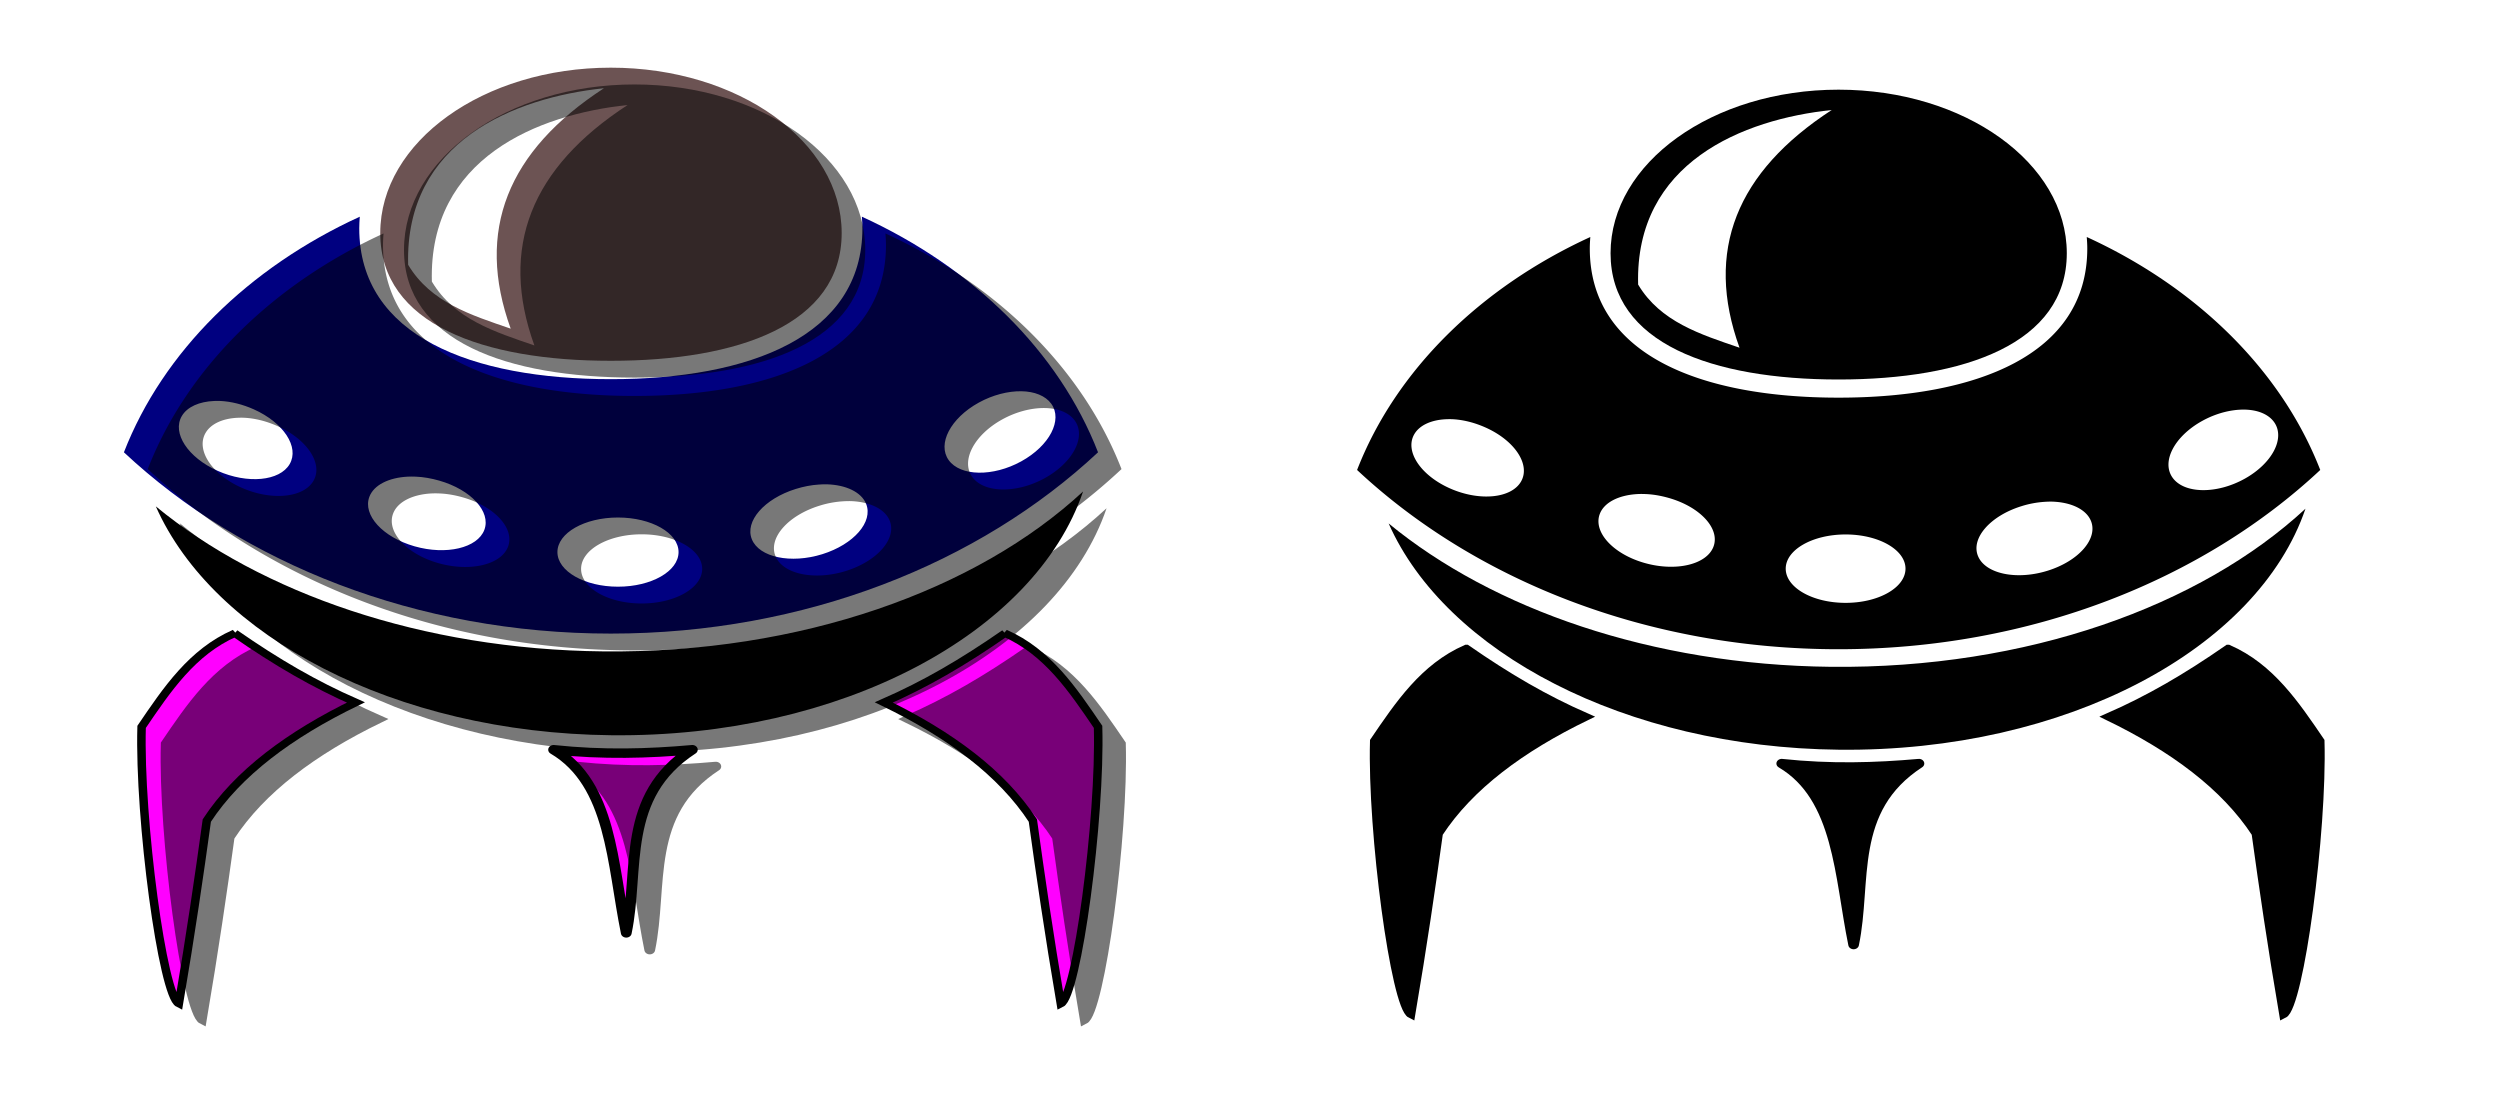 <svg xmlns="http://www.w3.org/2000/svg" viewBox="0 0 406.88 181.64"><defs><filter id="a" color-interpolation-filters="sRGB"><feGaussianBlur stdDeviation="1.202"/></filter></defs><path d="M58.56 35.266c-18.129 8.31-32.025 21.979-38.393 38.347 19.32 18.077 47.642 29.506 79.248 29.506s59.972-11.43 79.292-29.506c-6.372-16.382-20.29-30.043-38.435-38.349.047.63.086 1.25.086 1.89 0 17.567-18.326 24.556-40.943 24.556S58.47 54.72 58.47 37.153c0-.638.04-1.259.087-1.889zm107.652 28.41c2.131.03 3.936.725 4.886 2.04 1.9 2.631-.281 6.831-4.886 9.37s-9.903 2.442-11.803-.189c-1.9-2.63.281-6.83 4.886-9.37 2.302-1.269 4.786-1.88 6.917-1.85zM34.862 65.26c.343-.013.68-.017 1.038 0 1.718.085 3.586.549 5.405 1.36 4.848 2.165 7.456 6.146 5.836 8.917s-6.868 3.26-11.716 1.095c-4.849-2.165-7.457-6.146-5.837-8.916.886-1.515 2.877-2.361 5.275-2.456zm31.475 12.317c.437-.023.882-.018 1.34 0 1.223.05 2.512.273 3.805.643 5.175 1.478 8.457 5.052 7.35 8.009-1.107 2.957-6.196 4.161-11.37 2.682s-8.457-5.09-7.35-8.047c.726-1.94 3.17-3.123 6.225-3.287zm68.268 1.247c3.065.098 5.57 1.25 6.355 3.173 1.197 2.93-2.005 6.6-7.133 8.199-5.128 1.599-10.261.512-11.457-2.418-1.197-2.93 2.005-6.6 7.133-8.198 1.282-.4 2.541-.64 3.762-.718.457-.03.902-.052 1.34-.038zm-34.026 5.403c5.445 0 9.857 2.518 9.857 5.629s-4.412 5.629-9.857 5.629-9.857-2.518-9.857-5.63 4.412-5.628 9.857-5.628z" fill="navy"/><path d="M176.275 79.986c-17.28 16.03-45.894 26.372-78.129 26.029-29.475-.314-55.65-9.501-72.785-23.6 9.387 21.194 38.904 36.872 74.118 37.247 37.432.398 68.933-16.61 76.796-39.676z"/><path d="M99.415 11.014c-20.731 0-37.527 12.057-37.527 26.922s16.796 20.785 37.527 20.785 37.57-5.92 37.57-20.785-16.838-26.922-37.57-26.922zm-1.124 3.348C82.616 24.556 77.342 37.528 83.116 53.49c-6.45-2.212-13.019-4.256-16.688-10.392C65.873 23 83.708 15.888 98.29 14.36z" fill="#6c5353"/><path d="M-104.31 184.26c4.97 3.946 9.37 6.868 14.252 9.319-7.79 4.327-13.883 9.502-17.541 15.895-.892 7.405-1.885 15.213-3.289 24.667-1.898-1.069-4.69-24.855-4.385-37.274 2.99-5.032 5.957-10.094 10.963-12.607zM-13.677 184.26c-4.97 3.946-9.37 6.868-14.252 9.319 7.79 4.327 13.883 9.502 17.541 15.895.892 7.405 1.885 15.213 3.289 24.667 1.898-1.069 4.69-24.855 4.385-37.274-2.99-5.032-5.957-10.094-10.963-12.607z" stroke="#000" fill="#f0f" transform="matrix(1.383 0 0 1.209 182.468 -119.712)"/><path d="M-66.788 199.94c5.839.712 11.176.523 16.327 0-8.462 6.304-6.21 16.105-7.775 24.661-1.662-9.287-1.697-20.035-8.553-24.661z" stroke-linejoin="round" stroke="#000" stroke-linecap="round" stroke-width="1.267" fill="#f0f" transform="matrix(1.383 0 0 1.209 182.468 -119.712)"/><g transform="matrix(1.383 0 0 1.209 186.288 -116.984)" opacity=".528" filter="url(#a)"><path d="M-89.562 128.19c-13.103 6.874-23.147 18.18-27.75 31.719 13.964 14.952 34.436 24.406 57.281 24.406s43.348-9.454 57.312-24.406c-4.606-13.55-14.666-24.85-27.781-31.72.035.52.063 1.034.063 1.563 0 14.53-13.246 20.311-29.595 20.311s-29.594-5.78-29.594-20.311c0-.529.028-1.042.063-1.563zm77.812 23.5c1.54.025 2.845.6 3.531 1.688 1.373 2.176-.203 5.65-3.531 7.75s-7.158 2.02-8.531-.157c-1.373-2.176.203-5.65 3.531-7.75 1.664-1.05 3.46-1.556 5-1.531zm-94.94 1.31c.248-.011.491-.015.75 0 1.241.07 2.592.454 3.906 1.125 3.505 1.79 5.39 5.083 4.219 7.375s-4.964 2.697-8.469.906c-3.504-1.79-5.39-5.083-4.219-7.375.64-1.253 2.08-1.953 3.813-2.031zm22.75 10.188a9.02 9.02 0 01.969 0c.883.04 1.815.225 2.75.531 3.74 1.224 6.112 4.18 5.312 6.625-.8 2.446-4.478 3.442-8.219 2.219s-6.112-4.21-5.312-6.656c.525-1.605 2.291-2.583 4.5-2.719zm49.344 1.031c2.216.081 4.026 1.035 4.594 2.625.865 2.424-1.45 5.459-5.156 6.781-3.707 1.323-7.417.424-8.282-2-.864-2.423 1.45-5.458 5.157-6.78a10.341 10.341 0 013.687-.626zm-24.594 4.469c3.936 0 7.125 2.083 7.125 4.656S-55.255 178-59.19 178s-7.125-2.083-7.125-4.656 3.19-4.656 7.125-4.656z"/><path d="M-4.476 165.18c-12.49 13.259-33.173 21.814-56.472 21.53-21.305-.26-40.224-7.859-52.61-19.521 6.785 17.531 28.12 30.499 53.573 30.809 27.056.33 49.825-13.739 55.509-32.818zM-60.031 108.13c-14.985 0-27.125 9.974-27.125 22.269s12.14 17.192 27.125 17.192 27.156-4.897 27.156-17.192-12.171-22.269-27.156-22.269zm-.813 2.77c-11.33 8.432-15.141 19.161-10.968 32.364-4.662-1.83-9.41-3.52-12.063-8.596-.4-16.623 12.49-22.507 23.032-23.769z"/><path d="M-104.31 184.26c4.97 3.946 9.37 6.868 14.252 9.319-7.79 4.327-13.883 9.502-17.541 15.895-.892 7.405-1.885 15.213-3.289 24.667-1.898-1.069-4.69-24.855-4.385-37.274 2.99-5.032 5.957-10.094 10.963-12.607zM-13.677 184.26c-4.97 3.946-9.37 6.868-14.252 9.319 7.79 4.327 13.883 9.502 17.541 15.895.892 7.405 1.885 15.213 3.289 24.667 1.898-1.069 4.69-24.855 4.385-37.274-2.99-5.032-5.957-10.094-10.963-12.607z" stroke="#000"/><path d="M-66.788 199.94c5.839.712 11.176.523 16.327 0-8.462 6.304-6.21 16.105-7.775 24.661-1.662-9.287-1.697-20.035-8.553-24.661z" stroke-linejoin="round" stroke="#000" stroke-linecap="round" stroke-width="1.267"/></g><g><path d="M258.83 38.573c-17.925 8.217-31.665 21.732-37.961 37.916 19.102 17.873 47.107 29.174 78.357 29.174s59.299-11.301 78.4-29.174c-6.3-16.197-20.062-29.705-38.002-37.917.047.622.085 1.236.085 1.867 0 17.37-18.12 24.28-40.483 24.28s-40.483-6.91-40.483-24.28c0-.631.038-1.245.085-1.867zm106.443 28.091c2.107.03 3.891.717 4.83 2.017 1.879 2.602-.277 6.754-4.83 9.264s-9.792 2.415-11.67-.186c-1.88-2.602.277-6.754 4.83-9.264 2.276-1.256 4.732-1.86 6.84-1.83zM235.399 68.23c.339-.013.672-.017 1.026 0 1.698.084 3.546.542 5.344 1.345 4.794 2.14 7.372 6.077 5.77 8.816s-6.79 3.223-11.584 1.083c-4.794-2.14-7.373-6.077-5.771-8.816.875-1.498 2.844-2.334 5.215-2.428zM266.52 80.41c.432-.024.872-.019 1.325 0 1.209.048 2.483.269 3.762.635 5.117 1.462 8.362 4.995 7.267 7.919-1.094 2.924-6.126 4.115-11.243 2.652s-8.361-5.033-7.267-7.956c.718-1.919 3.135-3.088 6.156-3.25zm67.5 1.232c3.032.097 5.508 1.237 6.285 3.138 1.182 2.897-1.983 6.525-7.054 8.106-5.07 1.581-10.145.506-11.328-2.39-1.183-2.898 1.983-6.526 7.053-8.107a15.915 15.915 0 013.72-.71 13.88 13.88 0 011.325-.037zm-33.643 5.342c5.384 0 9.747 2.49 9.747 5.566s-4.363 5.566-9.747 5.566-9.747-2.49-9.747-5.566 4.363-5.566 9.747-5.566z"/><path d="M375.223 82.79c-17.086 15.85-45.38 26.076-77.251 25.736-29.144-.31-55.025-9.394-71.968-23.335 9.282 20.956 38.467 36.458 73.285 36.828 37.012.394 68.159-16.423 75.934-39.23zM299.226 14.594c-20.498 0-37.105 11.922-37.105 26.62s16.607 20.55 37.105 20.55 37.149-5.853 37.149-20.55-16.65-26.62-37.149-26.62zm-1.111 3.31c-15.499 10.08-20.714 22.906-15.005 38.688-6.377-2.187-12.872-4.208-16.5-10.275-.549-19.871 17.085-26.905 31.505-28.413z"/><path d="M-104.31 184.26c4.97 3.946 9.37 6.868 14.252 9.319-7.79 4.327-13.883 9.502-17.541 15.895-.892 7.405-1.885 15.213-3.289 24.667-1.898-1.069-4.69-24.855-4.385-37.274 2.99-5.032 5.957-10.094 10.963-12.607zM-13.677 184.26c-4.97 3.946-9.37 6.868-14.252 9.319 7.79 4.327 13.883 9.502 17.541 15.895.892 7.405 1.885 15.213 3.289 24.667 1.898-1.069 4.69-24.855 4.385-37.274-2.99-5.032-5.957-10.094-10.963-12.607z" stroke="#000" transform="matrix(1.368 0 0 1.195 381.346 -114.662)"/><path d="M-66.788 199.94c5.839.712 11.176.523 16.327 0-8.462 6.304-6.21 16.105-7.775 24.661-1.662-9.287-1.697-20.035-8.553-24.661z" stroke-linejoin="round" stroke="#000" stroke-linecap="round" stroke-width="1.267" transform="matrix(1.368 0 0 1.195 381.346 -114.662)"/></g></svg>